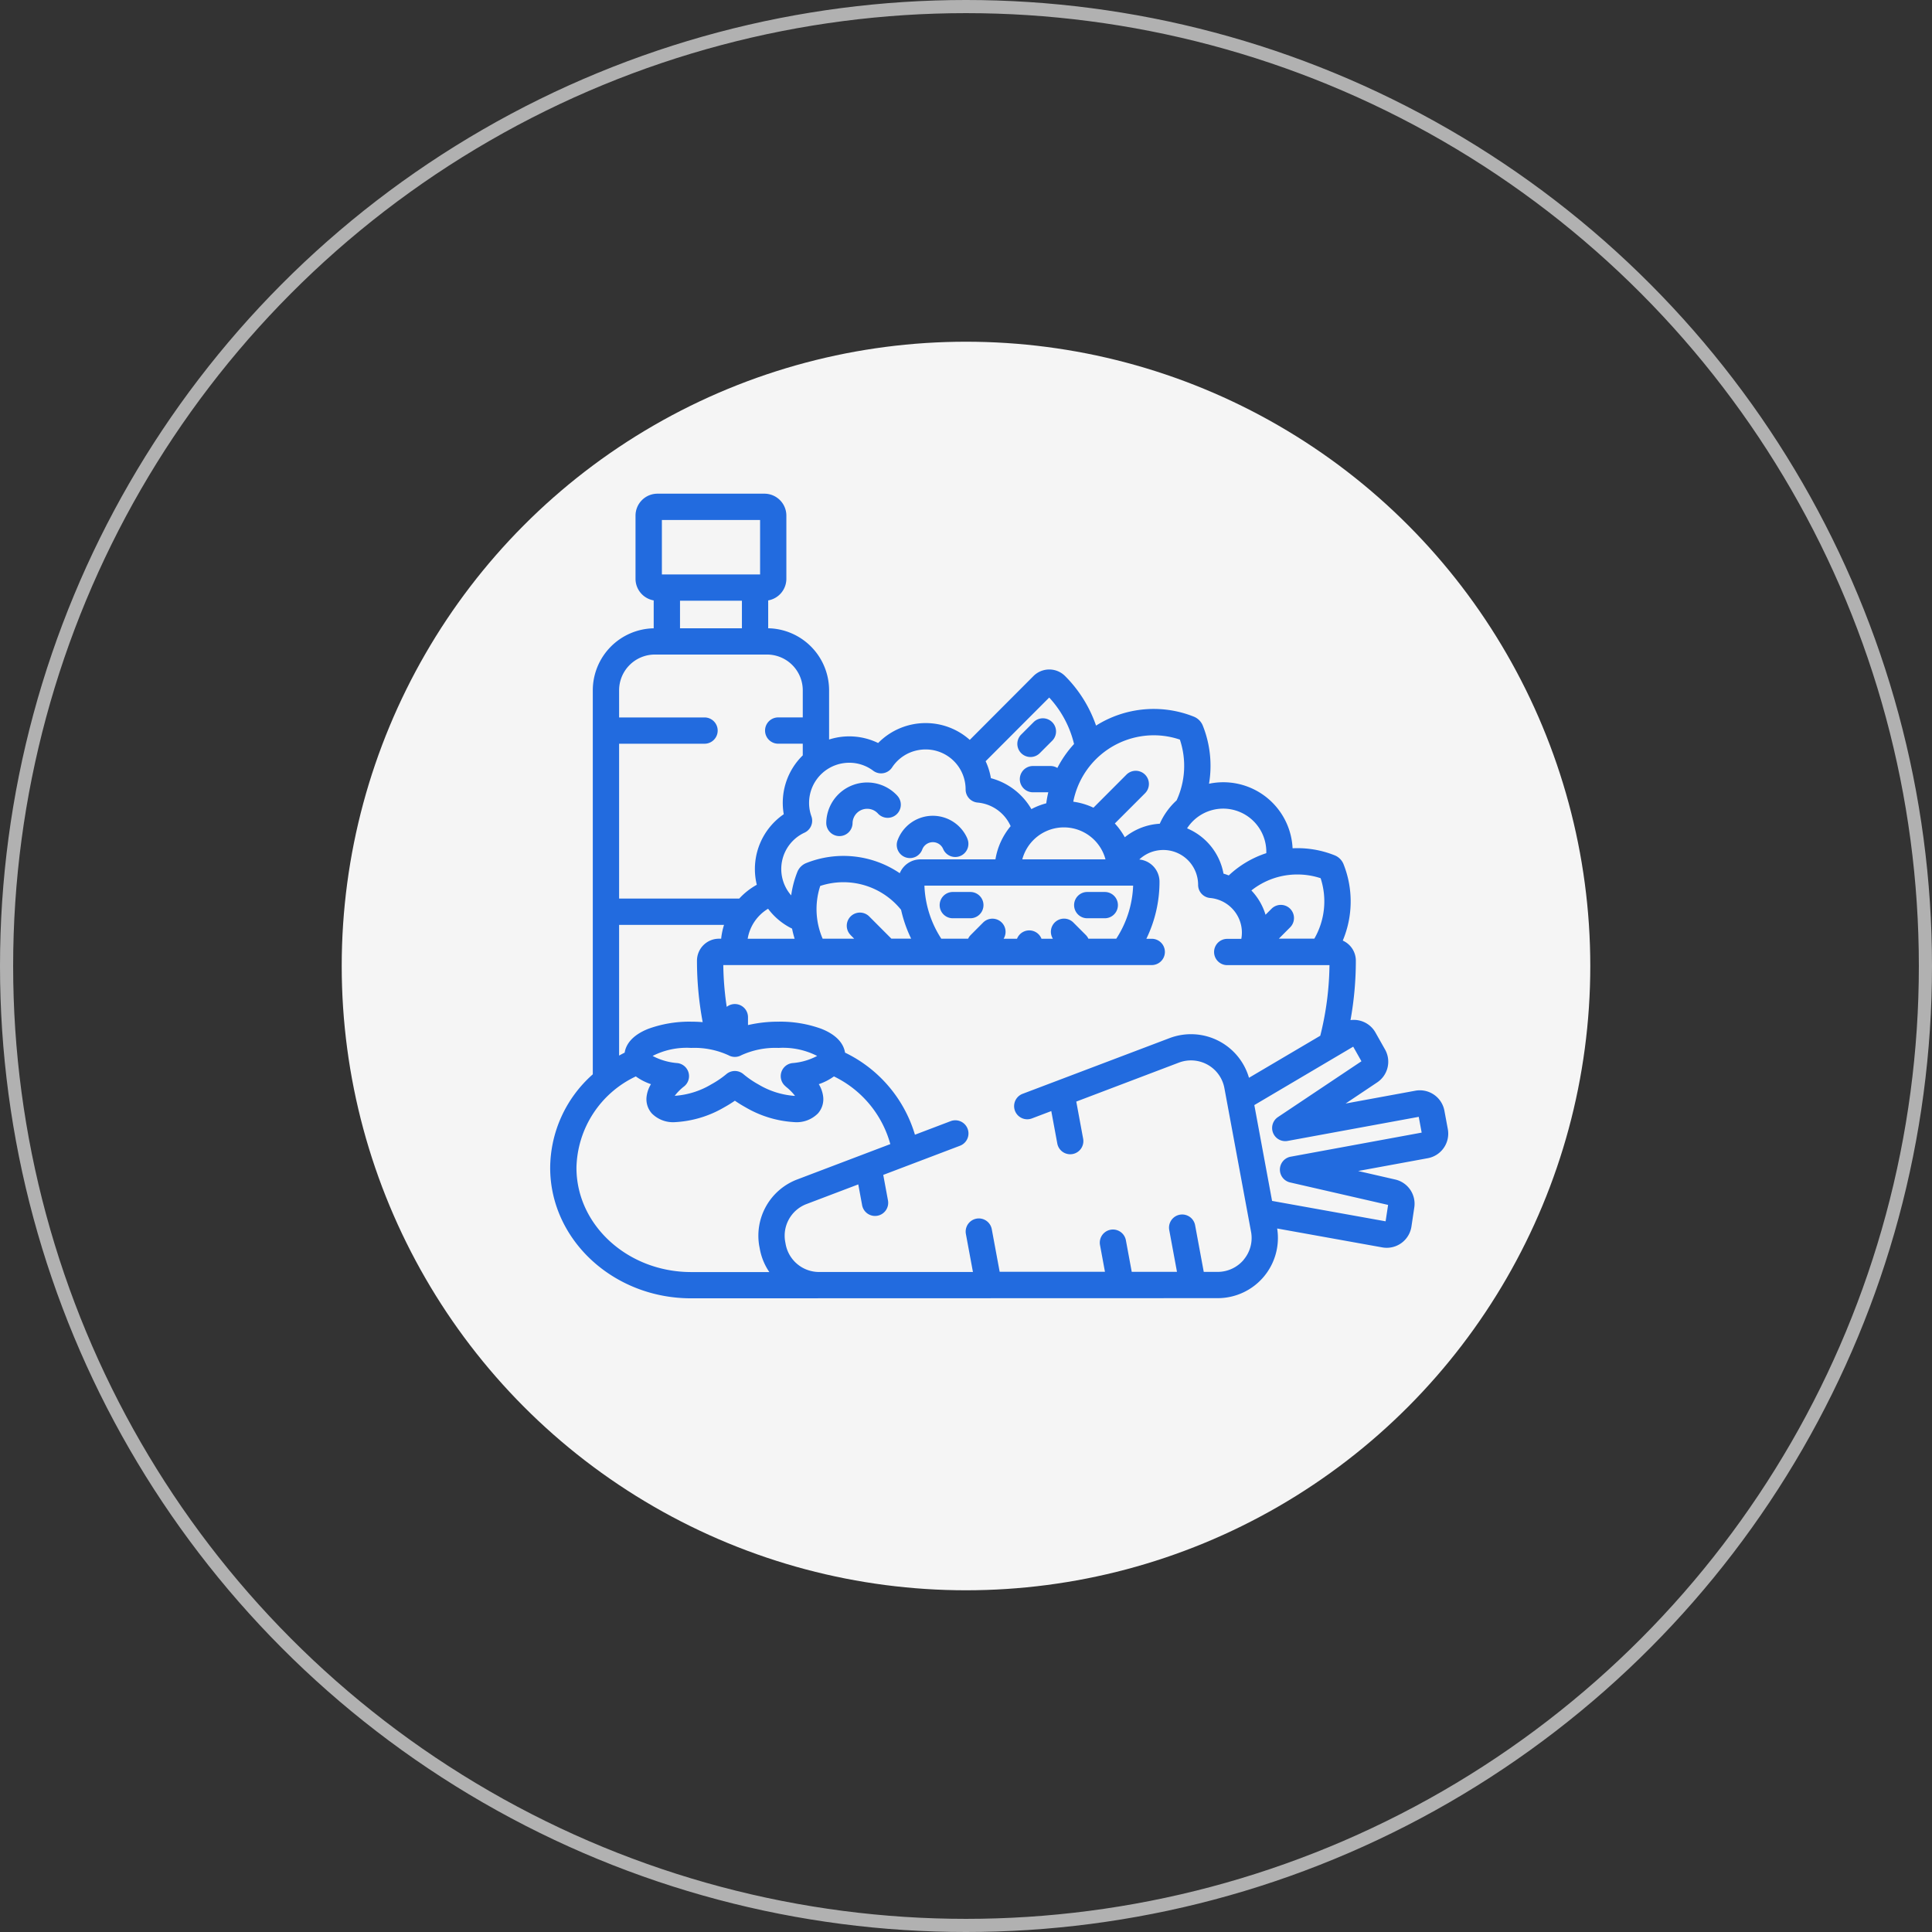 <svg xmlns="http://www.w3.org/2000/svg" width="147" height="147" viewBox="0 0 147 147">
  <rect x="0" y="0" width="147" height="147" fill="#333333" stroke="none"/>
  <g id="Group_346" data-name="Group 346" transform="translate(-1313 -2564)">
    <circle id="Ellipse_40" data-name="Ellipse 40" cx="47.5" cy="47.5" r="47.5" transform="translate(1339 2590)" fill="#f5f5f5"/>
    <g id="Ellipse_41" data-name="Ellipse 41" transform="translate(1313 2564)" fill="none" stroke="#b1b1b1" stroke-width="1">
      <circle cx="73.5" cy="73.5" r="73.5" stroke="none"/>
      <circle cx="73.5" cy="73.5" r="73" fill="none"/>
    </g>
    <g id="diet" transform="translate(1354.861 2574.926)">
      <g id="Group_275" data-name="Group 275" transform="translate(21.007 48.61)">
        <g id="Group_274" data-name="Group 274" transform="translate(0 0)">
          <path id="Path_555" data-name="Path 555" d="M162.815,192.293a3.115,3.115,0,0,0-5.413,2.049,1,1,0,0,0,.984,1.018h.017a1,1,0,0,0,1-.984,1.111,1.111,0,0,1,1.132-1.093,1.1,1.1,0,0,1,.8.361,1,1,0,0,0,1.478-1.35Z" transform="translate(-157.402 -191.28)" fill="#226bdf"/>
        </g>
      </g>
      <g id="Group_277" data-name="Group 277" transform="translate(26.371 51.146)">
        <g id="Group_276" data-name="Group 276">
          <path id="Path_556" data-name="Path 556" d="M202.968,212.021a2.859,2.859,0,0,0-5.312.127,1,1,0,1,0,1.877.7.861.861,0,0,1,1.1-.507.846.846,0,0,1,.49.467,1,1,0,0,0,1.842-.783Z" transform="translate(-197.594 -210.283)" fill="#226bdf"/>
        </g>
      </g>
      <g id="Group_279" data-name="Group 279" transform="translate(35.545 43.727)">
        <g id="Group_278" data-name="Group 278">
          <path id="Path_557" data-name="Path 557" d="M268.99,154.986a1,1,0,0,0-1.415,0l-.944.945a1,1,0,0,0,1.417,1.414l.944-.945A1,1,0,0,0,268.99,154.986Z" transform="translate(-266.339 -154.693)" fill="#226bdf"/>
        </g>
      </g>
      <g id="Group_281" data-name="Group 281" transform="translate(29.634 56.942)">
        <g id="Group_280" data-name="Group 280">
          <path id="Path_558" data-name="Path 558" d="M224.384,253.709H223.05a1,1,0,1,0,0,2h1.334a1,1,0,1,0,0-2Z" transform="translate(-222.049 -253.709)" fill="#226bdf"/>
        </g>
      </g>
      <g id="Group_283" data-name="Group 283" transform="translate(39.863 56.942)">
        <g id="Group_282" data-name="Group 282">
          <path id="Path_559" data-name="Path 559" d="M301.027,253.709h-1.334a1,1,0,0,0,0,2h1.334a1,1,0,1,0,0-2Z" transform="translate(-298.692 -253.709)" fill="#226bdf"/>
        </g>
      </g>
      <g id="Group_285" data-name="Group 285" transform="translate(0 26.637)">
        <g id="Group_284" data-name="Group 284" transform="translate(0 0)">
          <path id="Path_560" data-name="Path 560" d="M68.3,74.99l-.261-1.407a1.9,1.9,0,0,0-2.211-1.52l-5.306.975,2.4-1.606a1.891,1.891,0,0,0,.6-2.506l-.727-1.288a1.893,1.893,0,0,0-1.9-.948,25.32,25.32,0,0,0,.406-4.521,1.674,1.674,0,0,0-.995-1.528,7.676,7.676,0,0,0,.061-5.808,1.215,1.215,0,0,0-.679-.681,7.615,7.615,0,0,0-2.829-.544q-.186,0-.371.009a5.277,5.277,0,0,0-6.358-4.911,8.247,8.247,0,0,0-.467-4.405,1.23,1.23,0,0,0-.692-.7,8.227,8.227,0,0,0-7.436.682,9.9,9.9,0,0,0-2.357-3.771,1.7,1.7,0,0,0-2.406,0l-4.846,4.857a5.031,5.031,0,0,0-3.358-1.278,5.062,5.062,0,0,0-3.614,1.517,5.031,5.031,0,0,0-3.732-.266V41.6a4.726,4.726,0,0,0-4.634-4.723V34.757a1.67,1.67,0,0,0,1.383-1.642v-4.81A1.67,1.67,0,0,0,16.3,26.637H8.162a1.67,1.67,0,0,0-1.668,1.668v4.81a1.67,1.67,0,0,0,1.383,1.642V36.88A4.725,4.725,0,0,0,3.243,41.6V70.816A9.561,9.561,0,0,0,0,77.924c0,5.478,4.808,9.935,10.718,9.935l40.063-.012a4.582,4.582,0,0,0,4.534-5.3l8,1.438a1.913,1.913,0,0,0,.337.03A1.9,1.9,0,0,0,65.531,82.4l.217-1.454a1.892,1.892,0,0,0-1.453-2.127l-2.82-.647,5.3-.974A1.9,1.9,0,0,0,68.3,74.99ZM56.856,55.611a5.613,5.613,0,0,1,1.765.283,5.669,5.669,0,0,1-.479,4.6h-2.7l.86-.862a1,1,0,0,0-1.417-1.414l-.455.456a4.642,4.642,0,0,0-1.076-1.848A5.6,5.6,0,0,1,56.856,55.611ZM51.211,50.6a3.287,3.287,0,0,1,3.278,3.288c0,.034,0,.067,0,.1a7.605,7.605,0,0,0-2.857,1.695c-.132-.05-.266-.1-.4-.135A4.643,4.643,0,0,0,48.46,52.1,3.273,3.273,0,0,1,51.211,50.6ZM45.92,45.02a6.2,6.2,0,0,1,1.992.328,6.271,6.271,0,0,1-.248,4.623,5.316,5.316,0,0,0-1.282,1.778,4.725,4.725,0,0,0-.534.061,4.674,4.674,0,0,0-2.128.97,5.3,5.3,0,0,0-.757-1.051l2.3-2.3a1,1,0,0,0-1.417-1.414l-2.509,2.514a5.232,5.232,0,0,0-1.536-.456A6.247,6.247,0,0,1,45.92,45.02ZM38.251,60.5h-.868a1,1,0,0,0-1.862,0H34.5a1,1,0,0,0-1.561-1.23L32,60.213a1,1,0,0,0-.2.284H29.76a7.917,7.917,0,0,1-1.284-4.04h15.88a7.917,7.917,0,0,1-1.284,4.04h-2.12a1,1,0,0,0-.2-.285l-.943-.945a1,1,0,0,0-1.561,1.23Zm-2.328-6.041a3.275,3.275,0,0,1,6.329,0ZM37.97,42.148a7.915,7.915,0,0,1,1.89,3.535,8.244,8.244,0,0,0-1.27,1.822.994.994,0,0,0-.521-.148H36.734a1,1,0,0,0,0,2H37.9a8.29,8.29,0,0,0-.154.838,5.234,5.234,0,0,0-1.132.442,5.053,5.053,0,0,0-3.081-2.354v-.008a5.067,5.067,0,0,0-.4-1.282ZM19.875,51.18a3.021,3.021,0,0,1-.132-.5,3.055,3.055,0,0,1,2.487-3.525,3.088,3.088,0,0,1,.528-.046,3.025,3.025,0,0,1,1.822.608,1,1,0,0,0,1.433-.249,3.031,3.031,0,0,1,2.024-1.325,3.088,3.088,0,0,1,.529-.046,3.036,3.036,0,0,1,3,2.523,3.068,3.068,0,0,1,.044.519,1,1,0,0,0,.913,1,3.046,3.046,0,0,1,2.513,1.795,5.277,5.277,0,0,0-1.157,2.527H28.169A1.7,1.7,0,0,0,26.6,55.514a7.638,7.638,0,0,0-7.117-.772,1.213,1.213,0,0,0-.678.68,7.668,7.668,0,0,0-.467,1.779,3.046,3.046,0,0,1,1.018-4.774A1,1,0,0,0,19.875,51.18Zm2.984,9.043.273.274h-2.4a5.672,5.672,0,0,1-.184-4.014A5.631,5.631,0,0,1,26.7,58.3a9.888,9.888,0,0,0,.766,2.192H25.96l-1.684-1.688a1,1,0,0,0-1.417,1.414ZM18.6,60.5H15.028a3.292,3.292,0,0,1,1.552-2.283,5.032,5.032,0,0,0,1.825,1.513A7.742,7.742,0,0,0,18.6,60.5ZM8.5,28.639h7.472v4.142H8.5Zm6.089,6.144v2.094H9.879V34.783ZM5.245,45.662h6.5a1,1,0,0,0,0-2h-6.5V41.6a2.722,2.722,0,0,1,2.714-2.723H16.5A2.722,2.722,0,0,1,19.219,41.6V43.66H17.35a1,1,0,0,0,0,2h1.869v.888a5.045,5.045,0,0,0-1.448,4.469l0,.01a5.058,5.058,0,0,0-2.121,5.027c.02.115.045.228.072.339a5.308,5.308,0,0,0-1.334,1.048H5.245Zm0,13.784h7.983a5.251,5.251,0,0,0-.218,1.051h-.169a1.674,1.674,0,0,0-1.671,1.672,25.33,25.33,0,0,0,.434,4.676c-.288-.023-.583-.035-.883-.035a9.121,9.121,0,0,0-3.247.541c-1.351.534-1.725,1.291-1.806,1.815-.143.071-.284.147-.423.224V59.446Zm12.675,12.3a3.789,3.789,0,0,1,.709.71H18.59a6.219,6.219,0,0,1-2.742-.869A7.213,7.213,0,0,1,14.7,70.8a1,1,0,0,0-1.294,0,7.172,7.172,0,0,1-1.148.779,6.219,6.219,0,0,1-2.742.869H9.479a3.785,3.785,0,0,1,.709-.711,1,1,0,0,0-.509-1.776,4.782,4.782,0,0,1-1.884-.544,5.7,5.7,0,0,1,2.927-.61,6.239,6.239,0,0,1,2.842.556,1,1,0,0,0,.98,0,6.242,6.242,0,0,1,2.842-.556,5.7,5.7,0,0,1,2.927.61,4.779,4.779,0,0,1-1.884.544,1,1,0,0,0-.509,1.776Zm-2,12.183.034.186a4.558,4.558,0,0,0,.721,1.746H10.718C5.912,85.856,2,82.3,2,77.924a7.863,7.863,0,0,1,4.517-6.949,4.3,4.3,0,0,0,1.151.59,2.371,2.371,0,0,0-.337.989,1.63,1.63,0,0,0,.4,1.234,2.272,2.272,0,0,0,1.786.666,8.267,8.267,0,0,0,3.712-1.12q.437-.242.825-.51.387.267.825.51a8.27,8.27,0,0,0,3.712,1.12h0a2.272,2.272,0,0,0,1.785-.666,1.63,1.63,0,0,0,.4-1.234,2.371,2.371,0,0,0-.337-.989,4.309,4.309,0,0,0,1.151-.59,8.1,8.1,0,0,1,4.29,5.15L18.8,78.814A4.577,4.577,0,0,0,15.917,83.925Zm36.855.989a2.59,2.59,0,0,1-1.993.93H49.729L49.072,82.3a1,1,0,0,0-1.969.364l.589,3.18H44.249l-.444-2.4a1,1,0,0,0-1.969.364l.376,2.033-8.011,0L33.6,82.6a1,1,0,0,0-1.969.365l.536,2.891-11.7,0h0a2.588,2.588,0,0,1-2.549-2.111l-.034-.186a2.575,2.575,0,0,1,1.624-2.874l3.934-1.494.293,1.582a1,1,0,0,0,.983.819,1.014,1.014,0,0,0,.184-.017,1,1,0,0,0,.8-1.167l-.359-1.94,5.839-2.218a1,1,0,0,0-.711-1.871l-2.717,1.032a10.143,10.143,0,0,0-5.318-6.245c-.082-.524-.455-1.282-1.806-1.815a9.121,9.121,0,0,0-3.247-.541,10.154,10.154,0,0,0-2.331.259v-.6a1,1,0,0,0-1.619-.786,23.383,23.383,0,0,1-.261-3.18h32.6a1,1,0,0,0,0-2h-.41a9.908,9.908,0,0,0,1-4.34,1.7,1.7,0,0,0-1.537-1.693,2.638,2.638,0,0,1,1.364-.683,2.7,2.7,0,0,1,.461-.04,2.645,2.645,0,0,1,2.611,2.2,2.678,2.678,0,0,1,.039.452,1,1,0,0,0,.913,1,2.653,2.653,0,0,1,2.38,2.188,2.616,2.616,0,0,1-.007.922H51.515a1,1,0,0,0,0,2h7.78a23.072,23.072,0,0,1-.7,5.37l-5.425,3.2a4.595,4.595,0,0,0-6.05-3.015L35.945,72.3a1,1,0,0,0,.711,1.871l1.472-.559.457,2.467a1,1,0,0,0,.983.819,1.014,1.014,0,0,0,.184-.017,1,1,0,0,0,.8-1.166L40.03,72.89l7.8-2.962a2.6,2.6,0,0,1,2.2.161A2.572,2.572,0,0,1,51.3,71.868L53.328,82.8A2.56,2.56,0,0,1,52.772,84.914Zm3.571-7.835a1,1,0,0,0-.043,1.96l7.452,1.709L63.566,82l-8.639-1.553-1.35-7.291L61.1,68.712l.627,1.11-6.347,4.243a1,1,0,0,0,.737,1.817l9.97-1.831.222,1.2Z" transform="translate(0 -26.637)" fill="#226bdf"/>
        </g>
      </g>
    </g>
  </g>
</svg>
